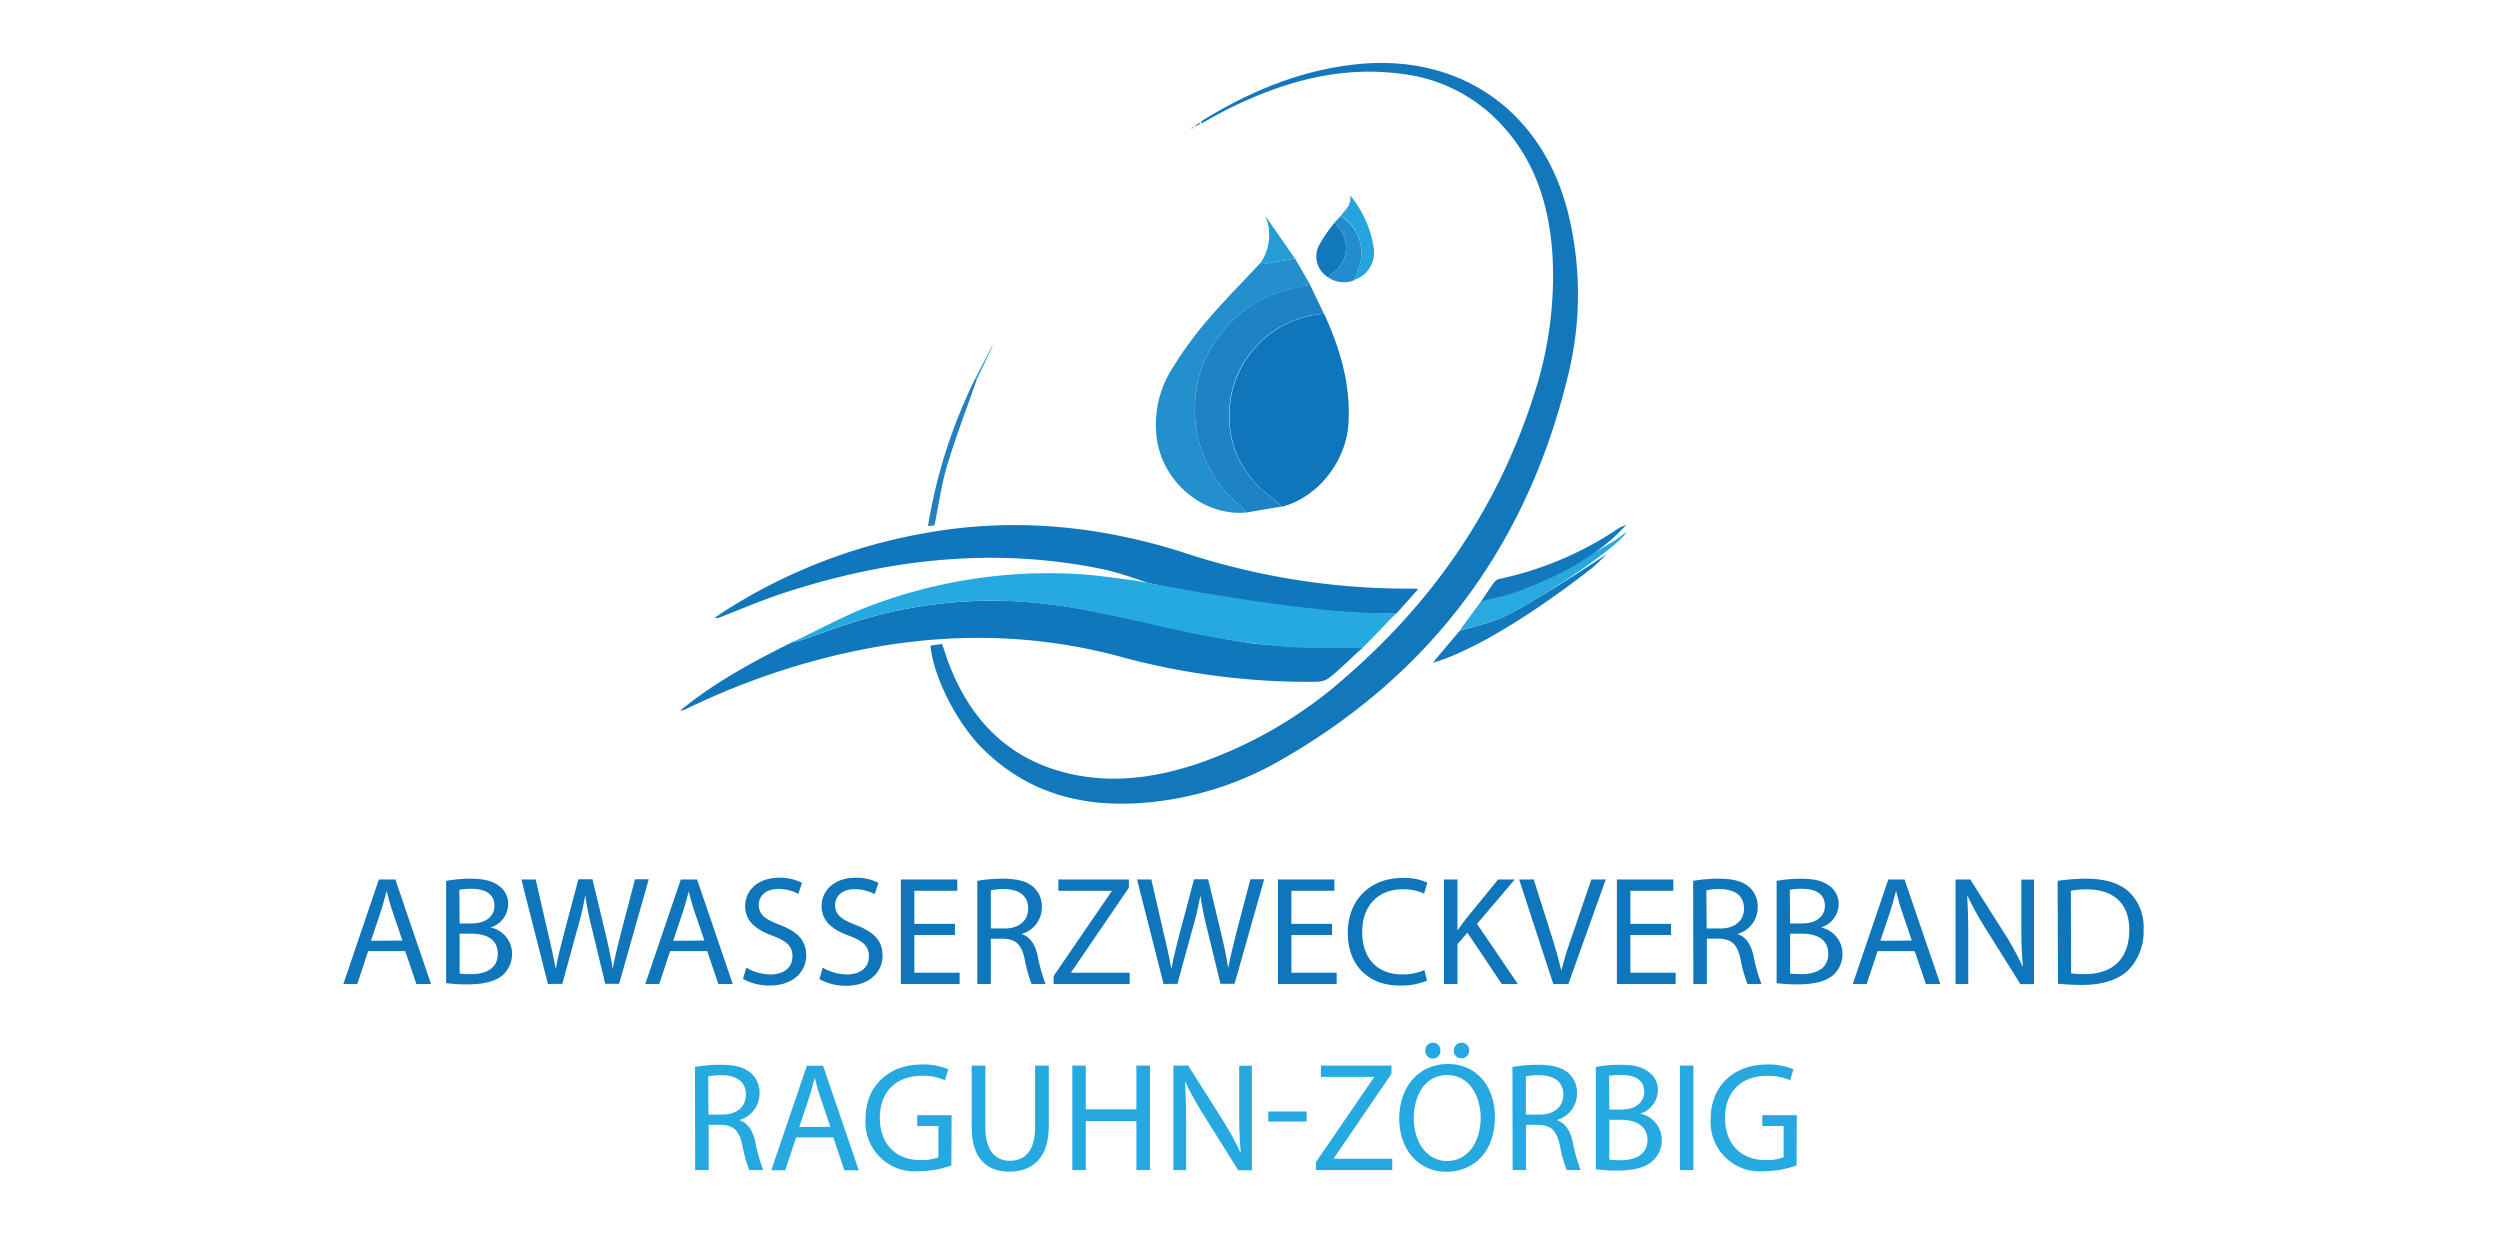 <svg id="Ebene_1" data-name="Ebene 1" xmlns="http://www.w3.org/2000/svg" viewBox="0 0 411.02 204"><defs><style>.cls-1{fill:#1377bc;}.cls-2{fill:#1077bc;}.cls-3{fill:#1076bc;}.cls-4{fill:#26a9e0;}.cls-5{fill:#248fcd;}.cls-6{fill:#1e83c5;}.cls-7{fill:#28aae0;}.cls-8{fill:#1378bd;}.cls-9{fill:#1379bd;}.cls-10{fill:#228ccc;}.cls-11{fill:#26a4dc;}.cls-12{fill:#227fc1;}.cls-13{fill:#269cd6;}</style></defs><path class="cls-1" d="M197.44,20.07a3.28,3.28,0,0,1,.34-.31c7.82-4.79,16.12-8.25,25.33-9.2,16.89-1.75,30.26,7.56,34.58,24a55.7,55.7,0,0,1-.07,27.89c-6.79,27.43-22.39,48.4-47,62.49a53.82,53.82,0,0,1-21,6.9c-10.64,1.17-20.28-1-28.11-8.8-4.28-4.28-8.05-11.8-8.54-16.9l1.92-.26c.44,1.28.83,2.53,1.31,3.74,3.71,9.31,10.16,15.56,20.14,17.69,7,1.49,13.75.49,20.41-1.7a71.76,71.76,0,0,0,24.65-14.43c14.51-12.62,25-28,30.83-46.38a62.47,62.47,0,0,0,3-23c-.53-7.84-2.72-15.07-8.09-21a26.5,26.5,0,0,0-16.89-8.68c-10.12-1.31-19.46,1.38-28.42,5.84-.75.37-1.48.77-2.22,1.17l-2.06,1.16Z"/><path class="cls-2" d="M224,106.57c-1.75,1.45-3.67,3.48-5.47,4.87a3.56,3.56,0,0,1-2,.65,117.47,117.47,0,0,1-32.78-4.25c-17.6-4.64-35-3.61-52.34,1.5a121.21,121.21,0,0,0-18.59,7.22,2.57,2.57,0,0,1-1,.28c5.5-4.56,12.1-8.13,18.44-11.26a6.41,6.41,0,0,0,1-.18c3.69-1.25,7-2.51,10.77-3.63a75.34,75.34,0,0,1,16.31-2.85,73,73,0,0,1,9.81,0,94.77,94.77,0,0,1,11.78,1.63c9.69,1.85,13.77,3.32,26.07,5.25,5.54.55,10.67.64,16.24.74A12.34,12.34,0,0,1,224,106.57Z"/><path class="cls-2" d="M181.54,93.63c-18-3.77-35.58-1.75-52.87,3.92-3.48,1.15-6.85,2.61-10.27,3.93a1.22,1.22,0,0,1-.86.08c.41-.28.8-.58,1.22-.85A89.57,89.57,0,0,1,151,87.85c14.71-2.85,29.11-1.59,43.37,2.92a117.41,117.41,0,0,0,38.16,6,5.67,5.67,0,0,1,.62.09l-3.56,4c-13.78.5-39.08-4.53-41.24-5.13C188.36,95.67,183.85,94.12,181.54,93.63Z"/><path class="cls-3" d="M217.7,51.6c2.62,5.71,4.38,11.6,4,18s-5.19,12.28-11,13.72a8.56,8.56,0,0,0-1.11-1.14c-5.8-4.14-8.28-9.8-7.22-16.79A16.74,16.74,0,0,1,217.7,51.6Z"/><path class="cls-4" d="M229.6,100.8c-1.82,1.79-3.82,4-5.64,5.77-5.46-.11-9.45.14-14.11-.36a136.65,136.65,0,0,1-16.55-2.69c-3-.5-15.18-4-25.67-4.6a67,67,0,0,0-9.4,0,76.8,76.8,0,0,0-16.46,2.92c-3.72,1.12-6.82,2.3-10.51,3.55a2.6,2.6,0,0,1-1,.18c4.33-2,8.27-4.24,12.72-5.93a83.07,83.07,0,0,1,34.17-5.27c3.14.17,6.26.7,9.39,1.06C187.05,95.49,215.82,101.3,229.6,100.8Z"/><path class="cls-5" d="M204.92,84.26c-6.76.64-13.32-4.53-14.63-11.51a17.19,17.19,0,0,1,2.63-12.48,61.27,61.27,0,0,1,5.58-7.62c2.8-3.27,5.84-6.33,8.78-9.48a4,4,0,0,0,1.07.14c1.52-.24,3-.54,4.55-.82l2.51,4.34c-1,.2-2,.36-3,.6A20.16,20.16,0,0,0,201.43,54a19.57,19.57,0,0,0-4.87,11.2A20.22,20.22,0,0,0,203.77,83,15.32,15.32,0,0,1,204.92,84.26Z"/><path class="cls-6" d="M204.92,84.26A15.32,15.32,0,0,0,203.77,83a20.22,20.22,0,0,1-7.21-17.78A19.57,19.57,0,0,1,201.43,54a20.16,20.16,0,0,1,10.95-6.58c1-.24,2-.4,3-.6l2.29,4.77a16.74,16.74,0,0,0-15.35,13.77c-1.06,7,1.42,12.65,7.22,16.79a8.56,8.56,0,0,1,1.11,1.14Z"/><path class="cls-7" d="M265.27,89c1.71-1.16,2.07-1.53,2.1-1.51a3.18,3.18,0,0,1-.69.91c-3.25,3.35-16,11.75-20.45,13.41-2,.77-4.17,1.26-6.26,1.88l3.52-4.83c2.25-.63,4.53-1.19,6.75-1.91C254.61,95.53,264.6,89.37,265.27,89Z"/><path class="cls-8" d="M240,103.7c2.09-.62,4.22-1.11,6.26-1.88,4.42-1.66,17.46-10.46,17.81-10.64,0,.09-2,1.92-2.14,2.06-3.57,2.83-16.94,13-26.38,15.73,1.52-1.83,2.87-3.43,4.21-5l.23-.22Z"/><path class="cls-8" d="M250.24,97c-2.18.83-4.5,1.28-6.75,1.91.71-1.06,1.4-2.13,2.15-3.16a1.58,1.58,0,0,1,.86-.57A55.57,55.57,0,0,0,265.89,87a5,5,0,0,1,1.48-.67C266.08,87.5,262.45,92.3,250.24,97Z"/><path class="cls-9" d="M218.36,45.59a4,4,0,0,1-1.48-5.3,26.2,26.2,0,0,1,2.59-3.76,5.4,5.4,0,0,0,.44.69,5.07,5.07,0,0,1-.87,7.71A8.45,8.45,0,0,0,218.36,45.59Z"/><path class="cls-10" d="M218.36,45.59a8.45,8.45,0,0,1,.68-.66,5.07,5.07,0,0,0,.87-7.71,5.4,5.4,0,0,1-.44-.69l1-1.06.53.47a7,7,0,0,1,2.43,8c-.24.71-.51,1.41-.77,2.12A4.47,4.47,0,0,1,218.36,45.59Z"/><path class="cls-11" d="M222.66,46c.26-.71.53-1.41.77-2.12a7,7,0,0,0-2.43-8l-.53-.47C222,33.58,222,33.58,222,32.13c.36.48.62.79.84,1.12a17.62,17.62,0,0,1,3,7.45A4.69,4.69,0,0,1,222.66,46Z"/><path class="cls-12" d="M160.57,62.46c-1.64,4.69-3.42,9.34-4.86,14.1-.94,3.15-1.38,6.45-2.07,9.81l-1.07.12a85.68,85.68,0,0,1,7.79-24.3Z"/><path class="cls-13" d="M212.9,42.49c-1.52.28-3,.58-4.55.82a4,4,0,0,1-1.07-.14,8.13,8.13,0,0,0,.78-7.63l0,0Z"/><path class="cls-13" d="M160.57,62.46l-.21-.27,2.79-5.36.07,0C162.34,58.73,161.45,60.59,160.57,62.46Z"/><path class="cls-1" d="M196.52,20.68l.64-.5.13.22-.71.33Z"/><path class="cls-1" d="M196.28,20.92l-.34.25-.07-.17.42-.07Z"/><path class="cls-1" d="M196.29,20.93l.23-.25.06.05-.3.19Z"/><path class="cls-13" d="M208.06,35.54l-.06,0,0,.05Z"/><path class="cls-7" d="M240,103.71l-.23.22Z"/><path class="cls-3" d="M60.53,156.37l-1.79,5.41H56.45l5.84-17.19H65l5.86,17.19H68.46l-1.84-5.41Zm5.63-1.73-1.68-4.95c-.38-1.12-.64-2.14-.89-3.13h-.05c-.26,1-.54,2.06-.87,3.11l-1.68,5Z"/><path class="cls-3" d="M73.35,144.82a22,22,0,0,1,4.06-.35c2.22,0,3.64.38,4.72,1.24a3.63,3.63,0,0,1,1.42,3,4.06,4.06,0,0,1-2.9,3.77v0a4.43,4.43,0,0,1,3.54,4.31,4.69,4.69,0,0,1-1.45,3.45c-1.2,1.09-3.14,1.6-5.94,1.6a26.59,26.59,0,0,1-3.45-.2Zm2.22,7h2c2.34,0,3.72-1.22,3.72-2.88,0-2-1.53-2.81-3.77-2.81a9.21,9.21,0,0,0-2,.16Zm0,8.24a12.8,12.8,0,0,0,1.86.1c2.3,0,4.41-.84,4.41-3.34s-2-3.32-4.43-3.32H75.57Z"/><path class="cls-3" d="M90.08,161.78l-4.36-17.19h2.35l2,8.7c.51,2.14,1,4.28,1.27,5.94h.05c.28-1.71.82-3.75,1.4-6l2.3-8.67h2.32l2.09,8.72c.48,2,.94,4.08,1.2,5.89h.05c.36-1.88.84-3.8,1.38-5.94l2.27-8.67h2.26l-4.87,17.19H99.51l-2.16-8.95a51,51,0,0,1-1.13-5.61h0a51.45,51.45,0,0,1-1.32,5.61l-2.45,8.95Z"/><path class="cls-3" d="M110.17,156.37l-1.78,5.41h-2.3l5.84-17.19h2.68l5.86,17.19H118.1l-1.83-5.41Zm5.64-1.73-1.69-4.95c-.38-1.12-.63-2.14-.89-3.13h0c-.25,1-.53,2.06-.87,3.11l-1.68,5Z"/><path class="cls-3" d="M122.69,159.08a7.91,7.91,0,0,0,4,1.12c2.27,0,3.59-1.2,3.59-2.93s-.91-2.53-3.24-3.42c-2.8-1-4.53-2.45-4.53-4.87,0-2.68,2.21-4.67,5.55-4.67a7.84,7.84,0,0,1,3.8.84l-.61,1.81a6.93,6.93,0,0,0-3.26-.81c-2.35,0-3.24,1.4-3.24,2.57,0,1.61,1,2.4,3.42,3.32,2.9,1.12,4.38,2.52,4.38,5.05s-2,4.94-6,4.94a8.92,8.92,0,0,1-4.39-1.09Z"/><path class="cls-3" d="M135.26,159.08a7.88,7.88,0,0,0,4,1.12c2.27,0,3.59-1.2,3.59-2.93s-.91-2.53-3.24-3.42c-2.8-1-4.53-2.45-4.53-4.87,0-2.68,2.21-4.67,5.55-4.67a7.84,7.84,0,0,1,3.8.84L143.8,147a6.93,6.93,0,0,0-3.26-.81c-2.35,0-3.24,1.4-3.24,2.57,0,1.61,1,2.4,3.42,3.32,2.9,1.12,4.38,2.52,4.38,5.05s-2,4.94-6,4.94a8.91,8.91,0,0,1-4.38-1.09Z"/><path class="cls-3" d="M157,153.72h-6.68v6.2h7.45v1.86h-9.66V144.59h9.28v1.86h-7.07v5.44H157Z"/><path class="cls-3" d="M160.68,144.82a23.11,23.11,0,0,1,4.26-.35c2.37,0,3.9.43,5,1.4a4.26,4.26,0,0,1,1.35,3.26,4.52,4.52,0,0,1-3.24,4.39v.07c1.33.46,2.12,1.69,2.53,3.47a28,28,0,0,0,1.32,4.72h-2.29a22.73,22.73,0,0,1-1.15-4.11c-.51-2.37-1.43-3.26-3.44-3.34H162.9v7.45h-2.22Zm2.22,7.83h2.27c2.37,0,3.87-1.3,3.87-3.26,0-2.22-1.6-3.19-3.95-3.22a9.13,9.13,0,0,0-2.19.21Z"/><path class="cls-3" d="M173.22,160.48l9.54-13.95v-.08H174v-1.86h11.6v1.35l-9.48,13.9v.08h9.61v1.86H173.22Z"/><path class="cls-3" d="M191.3,161.78l-4.36-17.19h2.35l2,8.7c.51,2.14,1,4.28,1.27,5.94h.05c.28-1.71.82-3.75,1.4-6l2.3-8.67h2.32l2.09,8.72c.49,2,.94,4.08,1.2,5.89h0c.36-1.88.84-3.8,1.38-5.94l2.27-8.67h2.27l-4.87,17.19h-2.32l-2.17-8.95a50.8,50.8,0,0,1-1.12-5.61h0a54.2,54.2,0,0,1-1.33,5.61l-2.45,8.95Z"/><path class="cls-3" d="M219,153.72h-6.68v6.2h7.44v1.86h-9.66V144.59h9.28v1.86h-7.06v5.44H219Z"/><path class="cls-3" d="M234.62,161.22a11,11,0,0,1-4.54.81c-4.84,0-8.49-3.06-8.49-8.69,0-5.38,3.65-9,9-9a9.15,9.15,0,0,1,4.08.77l-.54,1.81a8,8,0,0,0-3.47-.72c-4,0-6.7,2.58-6.7,7.09,0,4.21,2.42,6.91,6.6,6.91a8.93,8.93,0,0,0,3.62-.71Z"/><path class="cls-3" d="M237.4,144.59h2.22v8.29h.07c.46-.66.92-1.28,1.35-1.84l5.26-6.45h2.75l-6.22,7.3,6.71,9.89h-2.63l-5.66-8.44-1.63,1.89v6.55H237.4Z"/><path class="cls-3" d="M255.37,161.78l-5.61-17.19h2.4l2.68,8.47c.74,2.32,1.37,4.41,1.83,6.42h.06c.48-2,1.19-4.15,2-6.4l2.9-8.49H264l-6.15,17.19Z"/><path class="cls-3" d="M274.73,153.72h-6.68v6.2h7.44v1.86h-9.66V144.59h9.28v1.86h-7.06v5.44h6.68Z"/><path class="cls-3" d="M278.37,144.82a23.11,23.11,0,0,1,4.26-.35c2.37,0,3.9.43,5,1.4a4.26,4.26,0,0,1,1.35,3.26,4.51,4.51,0,0,1-3.24,4.39v.07c1.33.46,2.12,1.69,2.53,3.47a26.74,26.74,0,0,0,1.33,4.72h-2.3a22.73,22.73,0,0,1-1.15-4.11c-.51-2.37-1.42-3.26-3.44-3.34h-2.09v7.45h-2.22Zm2.22,7.83h2.27c2.37,0,3.87-1.3,3.87-3.26,0-2.22-1.6-3.19-4-3.22a9.13,9.13,0,0,0-2.19.21Z"/><path class="cls-3" d="M292.09,144.82a21.92,21.92,0,0,1,4.05-.35c2.22,0,3.65.38,4.72,1.24a3.63,3.63,0,0,1,1.43,3,4.07,4.07,0,0,1-2.91,3.77v0a4.43,4.43,0,0,1,3.54,4.31,4.65,4.65,0,0,1-1.45,3.45c-1.2,1.09-3.14,1.6-5.94,1.6a26.41,26.41,0,0,1-3.44-.2Zm2.22,7h2c2.35,0,3.72-1.22,3.72-2.88,0-2-1.53-2.81-3.77-2.81a9,9,0,0,0-2,.16Zm0,8.24a12.71,12.71,0,0,0,1.86.1c2.29,0,4.41-.84,4.41-3.34s-2-3.32-4.44-3.32h-1.83Z"/><path class="cls-3" d="M308.69,156.37l-1.79,5.41h-2.29l5.84-17.19h2.67L319,161.78h-2.37l-1.84-5.41Zm5.63-1.73-1.68-4.95c-.38-1.12-.64-2.14-.89-3.13h-.05c-.26,1-.54,2.06-.87,3.11l-1.68,5Z"/><path class="cls-3" d="M321.51,161.78V144.59h2.42l5.51,8.7a48.13,48.13,0,0,1,3.09,5.58l.05,0c-.21-2.3-.26-4.39-.26-7.07v-7.19h2.09v17.19h-2.24l-5.46-8.72a54.71,54.71,0,0,1-3.21-5.74l-.08,0c.13,2.16.18,4.23.18,7.08v7.35Z"/><path class="cls-3" d="M338.29,144.82a32.38,32.38,0,0,1,4.71-.35c3.19,0,5.46.74,7,2.14a7.91,7.91,0,0,1,2.42,6.17,9.12,9.12,0,0,1-2.47,6.68c-1.61,1.6-4.26,2.47-7.6,2.47a37.8,37.8,0,0,1-4-.2Zm2.22,15.2a14.12,14.12,0,0,0,2.24.13c4.74,0,7.32-2.65,7.32-7.3,0-4-2.27-6.63-7-6.63a13.07,13.07,0,0,0-2.6.23Z"/><path class="cls-4" d="M114.26,175.42a23,23,0,0,1,4.26-.36c2.37,0,3.9.44,5,1.4a4.28,4.28,0,0,1,1.35,3.27,4.5,4.5,0,0,1-3.23,4.38v.08c1.32.46,2.11,1.68,2.52,3.47a26.82,26.82,0,0,0,1.33,4.71h-2.3a22.53,22.53,0,0,1-1.15-4.1c-.51-2.37-1.42-3.27-3.44-3.34h-2.09v7.44h-2.22Zm2.22,7.83h2.27c2.37,0,3.88-1.3,3.88-3.27,0-2.22-1.61-3.19-4-3.21a9.3,9.3,0,0,0-2.19.2Z"/><path class="cls-4" d="M130.89,187l-1.79,5.4h-2.29l5.84-17.18h2.67l5.87,17.18h-2.37L137,187Zm5.63-1.74-1.68-4.94c-.38-1.12-.64-2.14-.89-3.14h0c-.26,1-.54,2.07-.87,3.11l-1.68,5Z"/><path class="cls-4" d="M156.41,191.61a16,16,0,0,1-5.28.94,8.08,8.08,0,0,1-8.82-8.67c0-5.12,3.54-8.87,9.31-8.87a10.59,10.59,0,0,1,4.28.79l-.54,1.81a8.83,8.83,0,0,0-3.8-.74c-4.18,0-6.91,2.6-6.91,6.91s2.63,6.94,6.63,6.94a7.31,7.31,0,0,0,3-.46v-5.13h-3.49v-1.78h5.66Z"/><path class="cls-4" d="M162,175.19v10.17c0,3.85,1.71,5.48,4,5.48,2.55,0,4.18-1.68,4.18-5.48V175.19h2.25v10c0,5.28-2.78,7.44-6.51,7.44-3.51,0-6.17-2-6.17-7.34V175.19Z"/><path class="cls-4" d="M178.51,175.19v7.19h8.32v-7.19h2.24v17.18h-2.24v-8.05h-8.32v8.05H176.3V175.19Z"/><path class="cls-4" d="M192.92,192.37V175.19h2.42l5.51,8.69a48.86,48.86,0,0,1,3.08,5.59l.06,0c-.21-2.29-.26-4.38-.26-7.06v-7.19h2.09v17.18h-2.24l-5.46-8.72a52.85,52.85,0,0,1-3.21-5.73l-.08,0c.13,2.17.18,4.23.18,7.09v7.34Z"/><path class="cls-4" d="M214.82,182.74v1.65h-6.3v-1.65Z"/><path class="cls-4" d="M216.35,191.07l9.54-13.94v-.08h-8.72v-1.86h11.6v1.35l-9.49,13.9v.07h9.62v1.86H216.35Z"/><path class="cls-4" d="M245.77,183.6c0,5.92-3.59,9.05-8,9.05s-7.72-3.51-7.72-8.72c0-5.45,3.39-9,8-9S245.77,178.5,245.77,183.6Zm-13.33.28c0,3.67,2,7,5.48,7s5.51-3.23,5.51-7.13c0-3.42-1.79-7-5.48-7S232.44,180.11,232.44,183.88Zm1.89-11.19a1.25,1.25,0,0,1,1.25-1.27,1.22,1.22,0,0,1,1.22,1.27,1.24,1.24,0,1,1-2.47,0Zm4.71,0a1.26,1.26,0,0,1,1.28-1.27,1.22,1.22,0,0,1,1.22,1.27,1.23,1.23,0,0,1-1.25,1.3A1.25,1.25,0,0,1,239,172.69Z"/><path class="cls-4" d="M248.66,175.42a22.93,22.93,0,0,1,4.25-.36c2.37,0,3.9.44,5,1.4a4.29,4.29,0,0,1,1.36,3.27,4.5,4.5,0,0,1-3.24,4.38v.08c1.32.46,2.11,1.68,2.52,3.47a26.82,26.82,0,0,0,1.33,4.71h-2.3a22,22,0,0,1-1.14-4.1c-.51-2.37-1.43-3.27-3.45-3.34h-2.09v7.44h-2.21Zm2.21,7.83h2.27c2.37,0,3.88-1.3,3.88-3.27,0-2.22-1.61-3.19-3.95-3.21a9.4,9.4,0,0,0-2.2.2Z"/><path class="cls-4" d="M262.37,175.42a21,21,0,0,1,4.06-.36c2.21,0,3.64.38,4.71,1.25a3.58,3.58,0,0,1,1.43,3,4.09,4.09,0,0,1-2.91,3.78v0a4.43,4.43,0,0,1,3.55,4.31,4.62,4.62,0,0,1-1.46,3.44c-1.19,1.1-3.13,1.61-5.94,1.61a26,26,0,0,1-3.44-.21Zm2.22,7h2c2.35,0,3.73-1.23,3.73-2.89,0-2-1.53-2.8-3.78-2.8a10.08,10.08,0,0,0-2,.15Zm0,8.23a11.44,11.44,0,0,0,1.86.1c2.3,0,4.41-.84,4.41-3.34,0-2.34-2-3.31-4.43-3.31h-1.84Z"/><path class="cls-4" d="M278.41,175.19v17.18h-2.22V175.19Z"/><path class="cls-4" d="M295.37,191.61a16,16,0,0,1-5.28.94,8.08,8.08,0,0,1-8.83-8.67c0-5.12,3.55-8.87,9.31-8.87a10.51,10.51,0,0,1,4.28.79l-.53,1.81a8.9,8.9,0,0,0-3.8-.74c-4.18,0-6.91,2.6-6.91,6.91s2.63,6.94,6.63,6.94a7.34,7.34,0,0,0,3-.46v-5.13h-3.5v-1.78h5.67Z"/></svg>